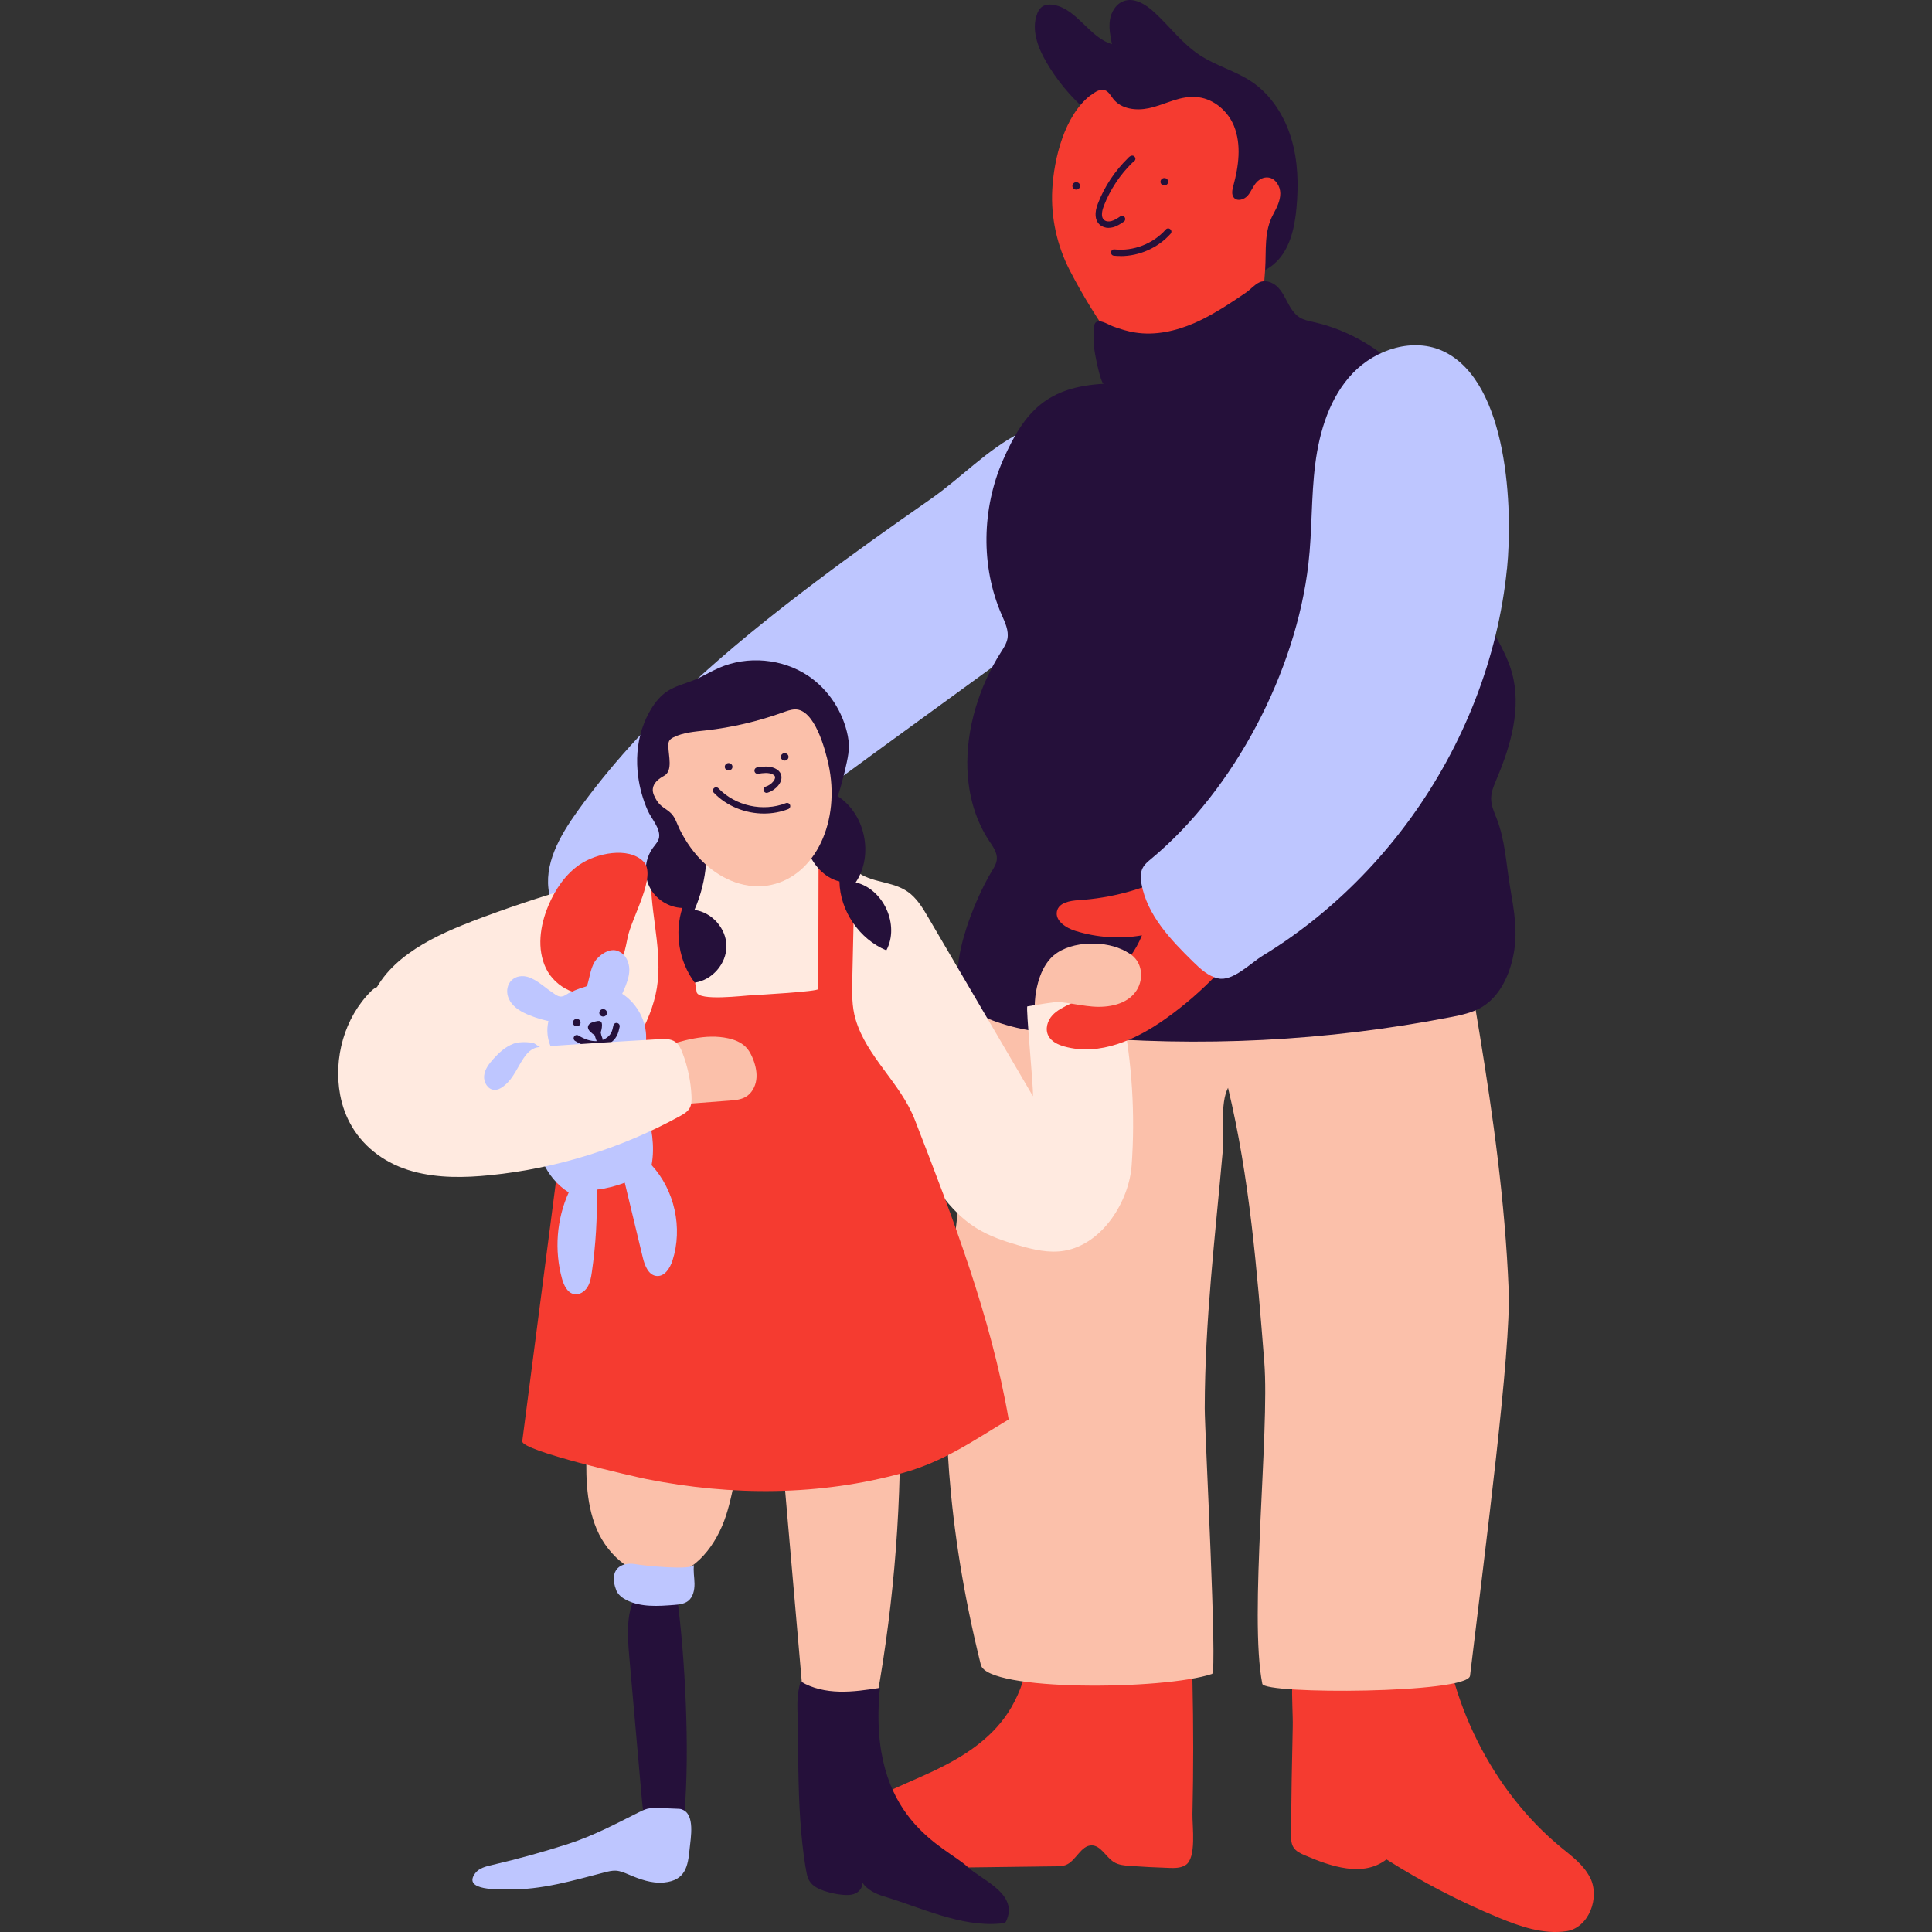 <?xml version="1.0" encoding="UTF-8"?> <svg xmlns="http://www.w3.org/2000/svg" width="240" height="240" viewBox="0 0 240 240" fill="none"><rect x="0" y="0" width="240" height="240" fill="#333333" stroke="none"/><g clip-path="url(#clip0_10652_6587)"><path d="M147.837 200.541L128.387 199.213C128.363 203.967 127.751 208.942 125.183 212.813C123.021 216.072 119.691 218.203 116.297 219.84C113.841 221.024 111.305 222.01 108.873 223.234C106.798 224.275 104.104 225.205 104.096 228.178C104.096 229.728 105.034 231.246 106.377 231.803C107.204 232.144 108.11 232.136 108.992 232.128C116.4 232.033 123.8 231.938 131.208 231.842C131.614 231.842 132.027 231.826 132.409 231.675C133.664 231.175 134.276 229.227 135.62 229.243C136.772 229.259 137.384 230.714 138.386 231.326C138.958 231.675 139.642 231.739 140.302 231.787C141.939 231.906 143.576 231.985 145.222 232.041C145.921 232.065 146.668 232.073 147.272 231.691C148.671 230.817 148.099 226.819 148.131 225.34C148.194 222.614 148.226 219.88 148.226 217.153C148.226 211.621 148.099 206.081 147.845 200.549L147.837 200.541Z" fill="#F53B30"></path><path d="M197.492 233.194C196.697 231.644 195.282 230.61 193.979 229.545C185.347 222.471 179.727 211.2 178.964 199.46C176.388 199.007 173.813 198.546 171.246 198.093C168.344 200.048 164.577 201.765 162.081 204.269C159.863 206.486 160.666 211.279 160.587 214.61C160.483 218.998 160.412 223.385 160.372 227.781C160.372 228.353 160.372 228.965 160.658 229.45C160.968 229.975 161.525 230.229 162.057 230.459C165.356 231.882 169.338 233.233 172.231 230.984C176.675 233.806 181.332 236.222 186.141 238.209C188.852 239.33 191.721 240.324 194.591 239.902C197.325 239.497 198.819 235.769 197.508 233.202L197.492 233.194Z" fill="#F53B30"></path><path d="M123.839 103.958C120.89 104.323 126.415 101.001 131.406 100.055C136.843 99.013 142.328 98.266 147.828 97.821C152.065 97.472 158.495 96.033 162.589 97.328C168.018 99.053 178.581 93.465 179.376 100.325C181.379 117.494 186.522 138.272 187.412 160.241C187.722 167.777 184.519 192.195 182.611 208.171C182.349 210.389 157.08 210.5 156.81 209.173C155.141 200.811 157.732 177.848 157.056 169.231C156.158 157.809 155.228 146.284 152.55 135.132C151.532 137.119 152.104 140.632 151.898 142.945C150.944 153.724 149.68 163.945 149.656 174.946C149.656 177.887 151.254 207.71 150.57 207.941C144.553 209.96 122.671 210.135 121.844 206.812C113.156 171.815 119.905 150.687 121.653 126.746C122.091 120.729 121.566 112.772 126.081 108.766C129.626 105.619 129.403 103.274 123.839 103.958Z" fill="#FBC0AA"></path><path d="M134.793 13.59C132.893 11.897 131.256 9.91 129.976 7.708C128.919 5.896 128.092 3.694 128.831 1.731C128.951 1.405 129.118 1.095 129.388 0.88C129.817 0.538 130.421 0.515 130.962 0.618C133.831 1.174 135.325 4.648 138.131 5.482C137.933 4.497 137.726 3.487 137.877 2.494C138.028 1.5 138.608 0.507 139.546 0.149C140.874 -0.36 142.312 0.53 143.361 1.492C145.277 3.249 146.859 5.411 149.029 6.842C151.056 8.177 153.496 8.805 155.507 10.164C157.915 11.794 159.561 14.393 160.403 17.183C161.246 19.973 161.317 22.93 161.055 25.831C160.817 28.406 160.197 31.172 158.209 32.842C156.675 34.129 154.569 34.527 152.558 34.487C146.748 34.376 141.152 30.727 138.704 25.457" fill="#25103A"></path><path d="M135.469 11.849C135.604 11.746 135.747 11.642 135.89 11.547C136.288 11.285 136.772 11.054 137.225 11.197C137.726 11.356 137.981 11.889 138.306 12.302C139.292 13.55 141.12 13.773 142.678 13.447C144.832 12.994 146.605 11.793 148.878 12.079C150.849 12.334 152.558 13.836 153.29 15.648C154.235 17.993 153.87 20.648 153.21 23.08C153.075 23.573 152.948 24.169 153.282 24.559C153.719 25.059 154.577 24.789 155.006 24.288C155.436 23.788 155.65 23.12 156.103 22.635C156.469 22.238 157.01 21.983 157.542 22.047C158.44 22.15 159.044 23.12 159.044 24.026C159.044 24.932 158.615 25.783 158.186 26.578C156.986 28.779 157.32 31.045 157.161 33.501C156.97 36.339 156.66 39.176 156.509 42.014C151.589 43.81 146.239 44.518 140.993 44.065C140.5 44.025 140 43.961 139.57 43.731C139.149 43.5 138.839 43.119 138.561 42.737C136.502 39.987 134.459 36.633 132.886 33.58C131.312 30.528 130.525 27.007 130.716 23.541C130.922 19.702 132.226 14.345 135.469 11.833V11.849Z" fill="#F53B30"></path><path d="M134.968 74.317C126.305 80.74 109.525 92.822 100.861 99.244C96.791 102.257 93.532 106.223 89.439 109.204C87.484 110.634 85.353 111.835 83.009 112.502C80.664 113.17 78.605 114.172 76.292 114.784C74.464 115.268 72.437 115.292 70.744 114.45C70.243 114.203 69.766 113.877 69.393 113.464C68.796 112.812 68.439 111.97 68.248 111.103C67.453 107.439 69.552 103.815 71.737 100.77C79.789 89.555 90.425 80.501 101.394 72.227C106.036 68.722 110.781 65.359 115.55 62.037C119.564 59.239 122.505 55.908 126.956 53.635C129.563 52.308 132.242 51.41 134.968 50.591" fill="#BEC6FF"></path><path d="M120.175 95.572C119.992 90.548 121.629 85.278 124.34 81.018C124.674 80.501 125.023 79.969 125.143 79.365C125.341 78.339 124.849 77.322 124.435 76.376C121.804 70.351 121.971 63.173 124.586 57.18C127.297 50.964 130.182 48.063 137.121 47.674C136.708 47.697 135.897 43.532 135.897 42.992C135.897 42.3 135.889 41.601 135.881 40.909C135.881 40.528 135.937 40.059 136.302 39.94C136.843 39.757 137.821 40.393 138.313 40.568C139.188 40.886 140.078 41.164 141 41.307C143.48 41.704 146.031 41.14 148.337 40.146C149.942 39.447 151.452 38.549 152.915 37.595C153.543 37.189 154.171 36.76 154.791 36.339C155.339 35.965 155.84 35.353 156.444 35.075C157.167 34.733 158.058 35.043 158.646 35.592C159.234 36.14 159.584 36.88 159.957 37.587C160.331 38.294 160.768 39.01 161.444 39.431C161.976 39.765 162.612 39.884 163.224 40.019C172.047 42.006 178.827 49.605 181.458 58.039C182.46 61.25 182.921 64.62 182.961 67.974C182.977 69.81 182.929 71.67 183.342 73.459C184.177 77.052 186.792 79.961 187.801 83.506C189.049 87.894 187.682 92.599 185.91 96.788C185.584 97.559 185.234 98.362 185.234 99.204C185.234 100.055 185.592 100.85 185.902 101.637C186.975 104.387 187.086 107.185 187.555 110.006C188.08 113.17 188.652 115.88 187.905 119.1C187.348 121.492 186.156 123.885 184.034 125.133C182.873 125.808 181.538 126.094 180.218 126.349C164.838 129.337 149.028 130.132 133.425 128.717C129.959 128.399 126.462 127.97 123.211 126.73C121.963 126.253 120.715 125.625 119.897 124.568C117.13 120.999 121.144 111.612 123.155 108.313C123.458 107.813 123.799 107.296 123.831 106.7C123.879 105.897 123.362 105.19 122.917 104.522C121.144 101.859 120.302 98.775 120.183 95.596L120.175 95.572Z" fill="#25103A"></path><path d="M139.379 117.939C139.761 118.114 140.611 118.567 140.548 119.099C140.532 119.274 140.429 119.425 140.333 119.576C139.435 120.983 138.64 122.454 137.933 123.972C137.408 125.1 137.074 126.483 135.946 127.167C134.356 128.129 131.677 128.073 129.897 127.906C129.595 127.874 129.277 127.835 129.047 127.636C128.76 127.397 128.681 127 128.633 126.634C128.434 125.116 128.538 123.566 128.943 122.088C129.245 120.983 129.722 119.902 130.501 119.06C132.488 116.906 136.86 116.771 139.371 117.947L139.379 117.939Z" fill="#FBC0AA"></path><path d="M58.462 114.529C53.145 116.564 47.334 119.537 45.816 125.021C44.695 129.059 46.555 133.733 50.14 135.895C53.288 137.795 57.199 137.755 60.879 137.62C73.032 137.175 85.177 136.34 97.283 135.124C98.364 135.013 99.421 134.949 100.439 135.378C101.297 135.736 101.806 136.626 102.601 136.976C104.707 137.914 107.044 136.952 109.214 136.944C111.384 136.936 111.297 139.186 112.354 140.927C114.866 145.092 117.028 149.924 121.32 152.579C122.909 153.565 124.698 154.169 126.494 154.693C128.362 155.234 130.318 155.703 132.225 155.369C136.978 154.55 140.269 149.193 140.579 144.75C141.032 138.415 140.635 132.024 139.387 125.792C139.268 125.188 139.101 124.537 138.6 124.187C138.163 123.885 137.598 123.901 137.066 123.924C133.902 124.099 130.747 124.465 127.623 125.013C127.4 125.053 128.402 135.021 128.315 136.173C123.983 128.781 119.659 121.389 115.327 113.997C114.714 112.947 114.079 111.882 113.165 111.088C111.249 109.442 108.666 109.784 106.678 108.449C104.564 107.026 102.688 105.969 100.105 105.524C95.137 104.681 90.05 105.857 85.186 106.819C76.084 108.623 67.134 111.199 58.47 114.513L58.462 114.529Z" fill="#FFEAE0"></path><path d="M156.841 113.17C156.786 112.788 156.515 112.47 156.253 112.184C155.156 110.984 153.996 109.839 152.78 108.774H145.412C141.883 110.523 137.996 111.564 134.022 111.819C132.909 111.89 131.518 112.121 131.295 113.218C131.057 114.386 132.416 115.276 133.569 115.634C136.263 116.476 139.132 116.667 141.859 116.19C140.277 120.117 136.716 122.819 132.965 124.687C132.162 125.084 131.319 125.474 130.715 126.142C130.111 126.809 129.801 127.85 130.238 128.677C130.62 129.4 131.43 129.774 132.209 129.996C136.629 131.228 141.151 129.138 144.8 126.547C149.402 123.28 153.368 119.123 156.436 114.354C156.666 113.996 156.897 113.599 156.841 113.17Z" fill="#F53B30"></path><path d="M133.734 23.551C133.996 23.528 134.191 23.304 134.168 23.05C134.146 22.797 133.915 22.61 133.653 22.633C133.39 22.656 133.196 22.88 133.218 23.134C133.241 23.388 133.471 23.575 133.734 23.551Z" fill="#25103A"></path><path d="M148.695 56.099C148.958 56.099 149.172 55.892 149.172 55.638C149.172 55.383 148.958 55.177 148.695 55.177C148.431 55.177 148.218 55.383 148.218 55.638C148.218 55.892 148.431 56.099 148.695 56.099Z" fill="#25103A"></path><path d="M149.649 67.084C149.912 67.084 150.126 66.878 150.126 66.623C150.126 66.368 149.912 66.162 149.649 66.162C149.385 66.162 149.172 66.368 149.172 66.623C149.172 66.878 149.385 67.084 149.649 67.084Z" fill="#25103A"></path><path d="M150.611 78.069C150.874 78.069 151.088 77.863 151.088 77.608C151.088 77.353 150.874 77.147 150.611 77.147C150.347 77.147 150.134 77.353 150.134 77.608C150.134 77.863 150.347 78.069 150.611 78.069Z" fill="#25103A"></path><path d="M144.679 23.037C144.941 23.014 145.136 22.789 145.114 22.536C145.091 22.282 144.86 22.095 144.598 22.118C144.336 22.141 144.141 22.366 144.164 22.619C144.186 22.873 144.417 23.06 144.679 23.037Z" fill="#25103A"></path><path d="M187.206 70.645C187.945 63.277 187.373 47.531 179.361 43.667C175.625 41.871 170.912 43.358 168.05 46.354C165.189 49.351 163.909 53.54 163.384 57.649C162.86 61.758 163.011 65.931 162.534 70.049C161 83.394 153.361 98.076 143.028 106.668C142.607 107.018 142.177 107.367 141.931 107.86C141.637 108.456 141.685 109.172 141.804 109.824C142.511 113.679 145.397 116.715 148.194 119.457C149.101 120.347 150.078 121.262 151.318 121.54C153.146 121.953 155.364 119.624 156.874 118.71C159.267 117.255 161.556 115.626 163.726 113.853C168.066 110.308 171.937 106.191 175.228 101.652C181.801 92.583 186.085 81.805 187.198 70.637L187.206 70.645Z" fill="#BEC6FF"></path><path d="M129.635 124.48C131.662 124.25 133.673 124.87 135.707 125.037C137.742 125.204 140.063 124.758 141.176 123.05C141.565 122.453 141.764 121.738 141.748 121.023C141.732 120.331 141.502 119.64 141.064 119.107C139.984 117.78 137.981 117.708 136.288 118.002C133.935 118.416 131.463 119.489 130.414 121.635" fill="#FBC0AA"></path><path d="M71.904 175.24C71.769 174.239 71.634 173.237 71.507 172.236C84.948 171.719 98.524 171.218 111.751 173.69C112.084 186.154 111.131 198.657 108.929 210.929C108.849 211.367 108.746 211.844 108.412 212.13C108.118 212.376 107.713 212.424 107.331 212.464C105.423 212.646 103.5 212.694 101.576 212.622C101.084 212.607 100.535 212.551 100.185 212.201C99.867 211.875 99.812 211.383 99.772 210.921C98.802 199.778 97.833 188.634 96.863 177.498C95.543 177.498 94.232 177.498 92.912 177.506C91.537 180.955 91.331 184.771 90.178 188.3C89.025 191.829 86.45 195.342 82.77 195.819C79.058 196.296 75.576 193.403 74.122 189.953C72.667 186.503 72.771 182.625 72.898 178.889L71.896 175.232L71.904 175.24Z" fill="#FBC0AA"></path><path d="M74.686 135.355C73.239 136.698 71.459 137.715 70.481 139.456C69.877 140.529 69.71 141.793 69.551 143.017C67.993 155.019 66.435 167.022 64.877 179.032C64.726 180.224 78.867 183.444 80.321 183.738C85.591 184.787 90.972 185.319 96.354 185.216C101.735 185.113 107.005 184.397 112.147 182.975C117.235 181.568 120.835 179.016 125.302 176.33C123.085 163.501 118.355 151.268 113.65 139.122C111.853 134.48 107.649 131.309 106.273 126.587C105.804 124.998 105.844 123.305 105.876 121.643C105.94 118.806 106.003 115.976 106.067 113.138C106.099 111.557 106.512 108.552 105.844 107.113C105.177 105.675 103.229 105.881 101.687 106.231C101.671 111.771 101.663 117.319 101.647 122.859C101.647 123.169 94.207 123.591 93.508 123.622C92.34 123.678 86.752 124.401 86.537 123.225C85.631 118.17 86.108 112.892 84.725 107.948C83.445 107.972 82.173 107.988 80.894 108.011C80.591 112.638 82.173 117.256 81.712 121.874C81.259 126.42 78.438 130.665 75.735 134.226C75.425 134.639 75.067 135.005 74.694 135.355H74.686Z" fill="#F53B30"></path><path d="M75.934 122.795C74.169 122.231 72.15 122.422 70.585 123.415C69.019 124.409 67.97 126.213 67.994 128.065C68.017 130.831 70.418 133.208 73.128 133.78C74.789 134.13 76.594 133.883 78.016 132.961C82.118 130.306 80.131 124.154 75.934 122.803V122.795Z" fill="#BEC6FF"></path><path d="M66.873 139.265C66.165 142.611 67.747 146.315 70.648 148.127C69.138 151.458 68.844 155.321 69.814 158.842C70.044 159.668 70.481 160.606 71.324 160.765C71.968 160.884 72.612 160.463 72.961 159.915C73.311 159.366 73.422 158.699 73.518 158.047C74.01 154.653 74.217 151.219 74.122 147.786C75.314 147.642 76.49 147.348 77.611 146.919C78.358 150.019 79.105 153.127 79.852 156.227C80.091 157.228 80.568 158.436 81.593 158.508C82.579 158.579 83.238 157.522 83.54 156.584C84.836 152.547 83.811 147.857 80.941 144.733C81.379 142.381 80.941 139.948 80.266 137.651C79.598 135.354 78.597 132.986 76.618 131.635C74.773 130.371 72.214 130.244 70.251 131.317C68.288 132.39 67.016 134.615 67.079 136.849" fill="#BEC6FF"></path><path d="M79.765 90.5C79.145 92.4 79.01 94.459 79.272 96.446C79.463 97.9 79.868 99.331 80.457 100.675C80.894 101.676 82.054 102.892 81.872 104.037C81.792 104.522 81.418 104.903 81.124 105.301C80.107 106.676 79.932 108.615 80.671 110.149C81.41 111.683 83.056 112.741 84.765 112.788C83.755 115.88 84.344 119.457 86.299 122.064C88.461 121.77 90.249 119.719 90.241 117.534C90.234 115.348 88.437 113.313 86.267 113.035C87.881 109.362 88.215 105.134 87.189 101.255C91.291 100.706 95.392 100.15 99.501 99.602C99.533 101.581 99.581 103.608 100.249 105.468C100.916 107.328 102.355 109.036 104.279 109.497C104.35 113.146 106.735 116.651 110.105 118.058C111.79 114.918 109.763 110.435 106.298 109.617C108.579 106.231 107.474 101.048 104.016 98.878C104.159 98.966 104.891 96.017 104.938 95.818C105.288 94.236 105.646 93.06 105.32 91.43C104.732 88.442 102.951 85.683 100.424 83.975C97.204 81.805 92.856 81.415 89.303 82.973C88.278 83.418 87.324 84.014 86.299 84.444C85.146 84.921 83.898 85.199 82.865 85.89C82.031 86.447 81.387 87.242 80.87 88.1C80.409 88.863 80.043 89.666 79.773 90.5H79.765Z" fill="#25103A"></path><path d="M102.911 94.911C104.469 102.001 101.297 108.726 95.829 109.918C92.793 110.586 89.756 109.33 87.539 107.271C86.251 106.079 85.218 104.616 84.439 103.043C84.089 102.327 83.882 101.556 83.366 101.04C82.762 100.435 82.07 100.261 81.561 99.41C81.307 98.981 81.045 98.504 81.093 98.003C81.156 97.256 81.832 96.732 82.492 96.374C83.62 95.762 83.032 93.838 83.024 92.694C83.024 92.463 83.024 92.225 83.135 92.026C83.247 91.827 83.453 91.7 83.66 91.597C84.876 90.985 86.275 90.889 87.634 90.739C90.909 90.373 94.136 89.618 97.236 88.505C97.728 88.33 98.229 88.139 98.754 88.124C101.194 88.068 102.513 93.107 102.911 94.911Z" fill="#FBC0AA"></path><path d="M79.28 218.369C79.431 220.054 79.582 221.739 79.725 223.424C79.829 224.632 79.956 225.904 80.639 226.905C81.323 227.907 82.746 228.519 83.787 227.899C84.733 227.326 84.948 226.071 85.043 224.966C85.679 217.383 85.122 205.945 84.113 198.418C83.803 196.105 82.404 196.042 79.996 197.417C77.587 198.792 77.945 203.203 78.16 205.683C78.533 209.912 78.907 214.148 79.28 218.377V218.369Z" fill="#25103A"></path><path d="M72.111 107.327C70.267 108.559 68.971 110.475 68.113 112.518C67.079 114.982 66.666 117.875 67.819 120.283C68.971 122.692 72.063 124.249 74.456 123.073C76.768 121.929 77.46 119.027 77.961 116.492C78.469 113.932 81.665 108.734 79.916 107.009C78.016 105.134 74.074 106.024 72.111 107.335V107.327Z" fill="#F53B30"></path><path d="M63.359 124.361C63.892 125.22 64.822 125.736 65.751 126.11C67.691 126.897 69.805 127.255 71.896 127.143C73.207 127.072 74.566 126.794 75.584 125.959C76.49 125.212 77.022 124.107 77.483 123.026C77.833 122.207 78.175 121.357 78.175 120.467C78.175 119.577 77.769 118.631 76.967 118.241C75.989 117.653 74.773 118.4 74.129 119.131C73.39 119.974 73.287 121.269 72.969 122.319C72.953 122.366 72.937 122.414 72.905 122.454C72.841 122.541 72.73 122.573 72.627 122.597C71.832 122.819 71.061 123.145 70.346 123.567C69.527 124.043 69.241 123.71 68.478 123.193C67.484 122.517 66.356 121.397 65.108 121.27C63.335 121.103 62.461 122.899 63.359 124.346V124.361Z" fill="#BEC6FF"></path><path d="M76.537 197.52C76.768 198.108 77.308 198.514 77.873 198.792C79.653 199.666 81.743 199.531 83.723 199.372C84.335 199.324 84.978 199.261 85.471 198.887C86.099 198.402 86.282 197.528 86.274 196.733C86.266 195.938 86.091 195.144 86.218 194.357C86.099 195.144 79.804 194.468 79.121 194.333C77.046 193.912 75.584 195.064 76.545 197.52H76.537Z" fill="#BEC6FF"></path><path d="M84.692 224.768C86.394 225.333 85.789 228.377 85.67 229.649C85.463 231.803 85.177 233.591 82.483 233.853C80.973 234.004 79.486 233.456 78.088 232.86C77.579 232.645 77.062 232.415 76.506 232.383C76.029 232.359 75.56 232.478 75.099 232.597C71.133 233.623 67.27 234.783 63.129 234.712C62.159 234.696 57.382 234.926 59.027 232.709C59.496 232.073 60.339 231.858 61.11 231.683C64.313 230.936 67.484 230.062 70.608 229.052C73.732 228.043 76.49 226.565 79.383 225.118C79.717 224.951 80.059 224.784 80.424 224.689C80.933 224.562 81.458 224.577 81.982 224.601C82.761 224.633 83.54 224.665 84.319 224.697C84.454 224.697 84.581 224.729 84.692 224.76V224.768Z" fill="#BEC6FF"></path><path d="M100.089 232.024C100.097 232.096 100.113 232.168 100.121 232.239C100.201 232.732 100.288 233.241 100.558 233.67C100.956 234.314 101.687 234.663 102.402 234.902C103.126 235.14 103.873 235.307 104.628 235.379C105.192 235.434 105.78 235.442 106.289 235.196C106.798 234.949 107.203 234.401 107.108 233.845C107.72 234.759 108.777 235.267 109.826 235.585C114.373 236.952 119.388 239.401 124.213 238.955C124.483 238.932 124.849 238.94 124.968 238.701C126.637 235.259 121.916 233.543 120.167 231.889C117.544 229.402 107.672 226.095 109.31 209.674C107.648 209.928 105.979 210.182 104.294 210.143C102.609 210.103 100.908 209.753 99.469 208.879C98.881 210.659 99.064 212.456 99.136 214.292C99.207 216.128 99.136 218.043 99.175 219.919C99.247 224.02 99.422 227.995 100.074 232.017L100.089 232.024Z" fill="#25103A"></path><path d="M82.07 130.14C84.788 129.25 87.666 128.368 90.456 128.98C91.25 129.154 92.037 129.464 92.618 130.037C93.063 130.482 93.357 131.054 93.579 131.642C93.881 132.445 94.064 133.311 93.945 134.154C93.826 134.996 93.373 135.831 92.633 136.26C92.029 136.61 91.314 136.674 90.615 136.721C87.213 136.984 83.811 137.238 80.417 137.5C79.701 136.173 79.201 134.734 78.939 133.248" fill="#FBC0AA"></path><path d="M74.002 130.124C73.192 130.124 72.333 129.853 71.451 129.313C71.26 129.202 71.204 128.955 71.316 128.765C71.427 128.574 71.673 128.518 71.864 128.637C72.651 129.122 73.406 129.361 74.098 129.329C74.892 129.297 75.6 128.9 75.918 128.304C76.053 128.041 76.124 127.747 76.196 127.389C76.244 127.175 76.45 127.032 76.665 127.08C76.879 127.127 77.015 127.334 76.975 127.548C76.903 127.882 76.816 128.296 76.625 128.669C76.18 129.512 75.202 130.084 74.129 130.124C74.09 130.124 74.042 130.124 74.002 130.124Z" fill="#25103A"></path><path d="M43.726 139.965C45.355 142.691 48.042 144.63 51.317 145.521C54.433 146.371 57.724 146.308 60.927 145.982C69.169 145.147 77.229 142.627 84.486 138.637C84.931 138.391 85.392 138.121 85.655 137.683C85.917 137.23 85.925 136.682 85.901 136.157C85.814 134.337 85.44 132.525 84.788 130.816C84.59 130.299 84.351 129.759 83.898 129.433C83.334 129.027 82.579 129.051 81.879 129.091C76.427 129.401 70.974 129.751 65.529 130.148C61.038 130.474 56.221 131.73 52.469 128.566C50.625 127.008 49.274 124.958 47.764 123.074C47.629 122.899 47.478 122.724 47.271 122.645C46.85 122.494 46.413 122.812 46.095 123.13C42.78 126.428 41.405 131.452 42.256 136.014C42.526 137.461 43.027 138.788 43.726 139.957V139.965Z" fill="#FFEAE0"></path><path d="M63.781 129.656C62.787 130.029 61.985 130.768 61.277 131.555C60.737 132.151 60.22 132.835 60.141 133.638C60.061 134.441 60.594 135.347 61.397 135.386C61.794 135.41 62.175 135.22 62.493 134.981C63.916 133.94 64.353 132.223 65.426 130.943C65.848 130.443 66.452 130.061 67.103 130.077C66.976 130.077 66.491 129.64 66.285 129.584C66.014 129.505 65.681 129.481 65.394 129.465C64.878 129.441 64.258 129.473 63.773 129.656H63.781Z" fill="#BEC6FF"></path><path d="M90.512 95.715C90.775 95.715 90.989 95.509 90.989 95.254C90.989 94.999 90.775 94.793 90.512 94.793C90.249 94.793 90.035 94.999 90.035 95.254C90.035 95.509 90.249 95.715 90.512 95.715Z" fill="#25103A"></path><path d="M97.475 94.483C97.738 94.483 97.952 94.276 97.952 94.022C97.952 93.767 97.738 93.561 97.475 93.561C97.212 93.561 96.998 93.767 96.998 94.022C96.998 94.276 97.212 94.483 97.475 94.483Z" fill="#25103A"></path><path d="M95.241 98.496C95.074 98.496 94.915 98.385 94.86 98.218C94.796 98.012 94.907 97.789 95.114 97.718C95.48 97.598 95.822 97.376 96.06 97.074C96.203 96.899 96.338 96.637 96.267 96.454C96.227 96.35 96.108 96.247 95.941 96.176C95.44 95.945 94.82 96.025 94.176 96.12C93.954 96.16 93.755 96.009 93.723 95.786C93.691 95.572 93.834 95.365 94.057 95.333C94.796 95.214 95.575 95.126 96.275 95.452C96.64 95.619 96.887 95.866 97.006 96.168C97.173 96.605 97.053 97.121 96.672 97.582C96.33 97.996 95.861 98.314 95.353 98.473C95.313 98.489 95.273 98.489 95.233 98.489L95.241 98.496Z" fill="#25103A"></path><path d="M94.9 101.064C92.594 101.064 90.274 100.15 88.668 98.473C88.517 98.314 88.525 98.06 88.684 97.909C88.843 97.758 89.097 97.766 89.248 97.925C91.347 100.118 94.796 100.881 97.626 99.769C97.832 99.689 98.063 99.785 98.142 99.991C98.222 100.198 98.119 100.428 97.92 100.508C96.958 100.881 95.933 101.064 94.907 101.064H94.9Z" fill="#25103A"></path><path d="M137.726 28.311C137.297 28.311 136.899 28.168 136.605 27.905C136.009 27.357 135.93 26.451 136.391 25.274C137.209 23.16 138.505 21.221 140.126 19.639C140.15 19.607 140.174 19.583 140.206 19.552C140.23 19.528 140.253 19.504 140.285 19.488C140.285 19.488 140.293 19.48 140.301 19.472L140.365 19.424C140.73 19.194 140.937 19.448 140.969 19.496C141.072 19.639 141.12 19.869 140.794 20.124C140.754 20.156 140.714 20.179 140.675 20.203C139.157 21.674 137.917 23.534 137.13 25.552C136.939 26.037 136.693 26.904 137.138 27.309C137.384 27.54 137.781 27.54 138.068 27.46C138.457 27.357 138.815 27.118 139.165 26.88C139.347 26.761 139.594 26.808 139.713 26.991C139.832 27.174 139.784 27.42 139.602 27.54C139.212 27.802 138.775 28.096 138.266 28.231C138.084 28.279 137.893 28.303 137.718 28.303L137.726 28.311Z" fill="#25103A"></path><path d="M139.196 31.808C138.918 31.808 138.648 31.793 138.37 31.769C138.147 31.745 137.996 31.554 138.012 31.331C138.036 31.117 138.234 30.95 138.449 30.982C140.81 31.228 143.242 30.282 144.816 28.51C144.959 28.343 145.213 28.327 145.38 28.478C145.547 28.621 145.563 28.875 145.412 29.042C143.854 30.791 141.533 31.816 139.196 31.816V31.808Z" fill="#25103A"></path><path d="M71.642 127.493C71.905 127.493 72.119 127.287 72.119 127.032C72.119 126.778 71.905 126.571 71.642 126.571C71.379 126.571 71.165 126.778 71.165 127.032C71.165 127.287 71.379 127.493 71.642 127.493Z" fill="#25103A"></path><path d="M74.924 126.277C75.188 126.277 75.401 126.071 75.401 125.816C75.401 125.561 75.188 125.355 74.924 125.355C74.661 125.355 74.447 125.561 74.447 125.816C74.447 126.071 74.661 126.277 74.924 126.277Z" fill="#25103A"></path><path d="M73.811 128.55C73.946 128.653 74.145 128.797 74.312 128.701C74.431 128.638 74.495 128.518 74.55 128.399C74.701 128.073 74.781 127.708 74.781 127.35C74.781 127.183 74.757 127 74.63 126.905C74.503 126.801 74.32 126.817 74.161 126.849C74.01 126.881 73.859 126.913 73.708 126.96C73.549 127.008 73.382 127.072 73.255 127.175C73.128 127.278 73.032 127.445 73.032 127.612C73.048 128.018 73.517 128.343 73.803 128.558L73.811 128.55Z" fill="#25103A"></path><path d="M74.463 129.52C74.305 129.52 74.162 129.425 74.098 129.274C73.979 128.996 73.899 128.709 73.844 128.415C73.804 128.201 73.947 127.994 74.162 127.954C74.384 127.923 74.583 128.058 74.623 128.272C74.662 128.511 74.734 128.741 74.829 128.964C74.917 129.162 74.821 129.401 74.615 129.48C74.567 129.504 74.511 129.512 74.463 129.512V129.52Z" fill="#25103A"></path></g><defs><clipPath id="clip0_10652_6587"><rect width="240" height="240" fill="white" transform="translate(0 0.001)"></rect></clipPath></defs></svg> 